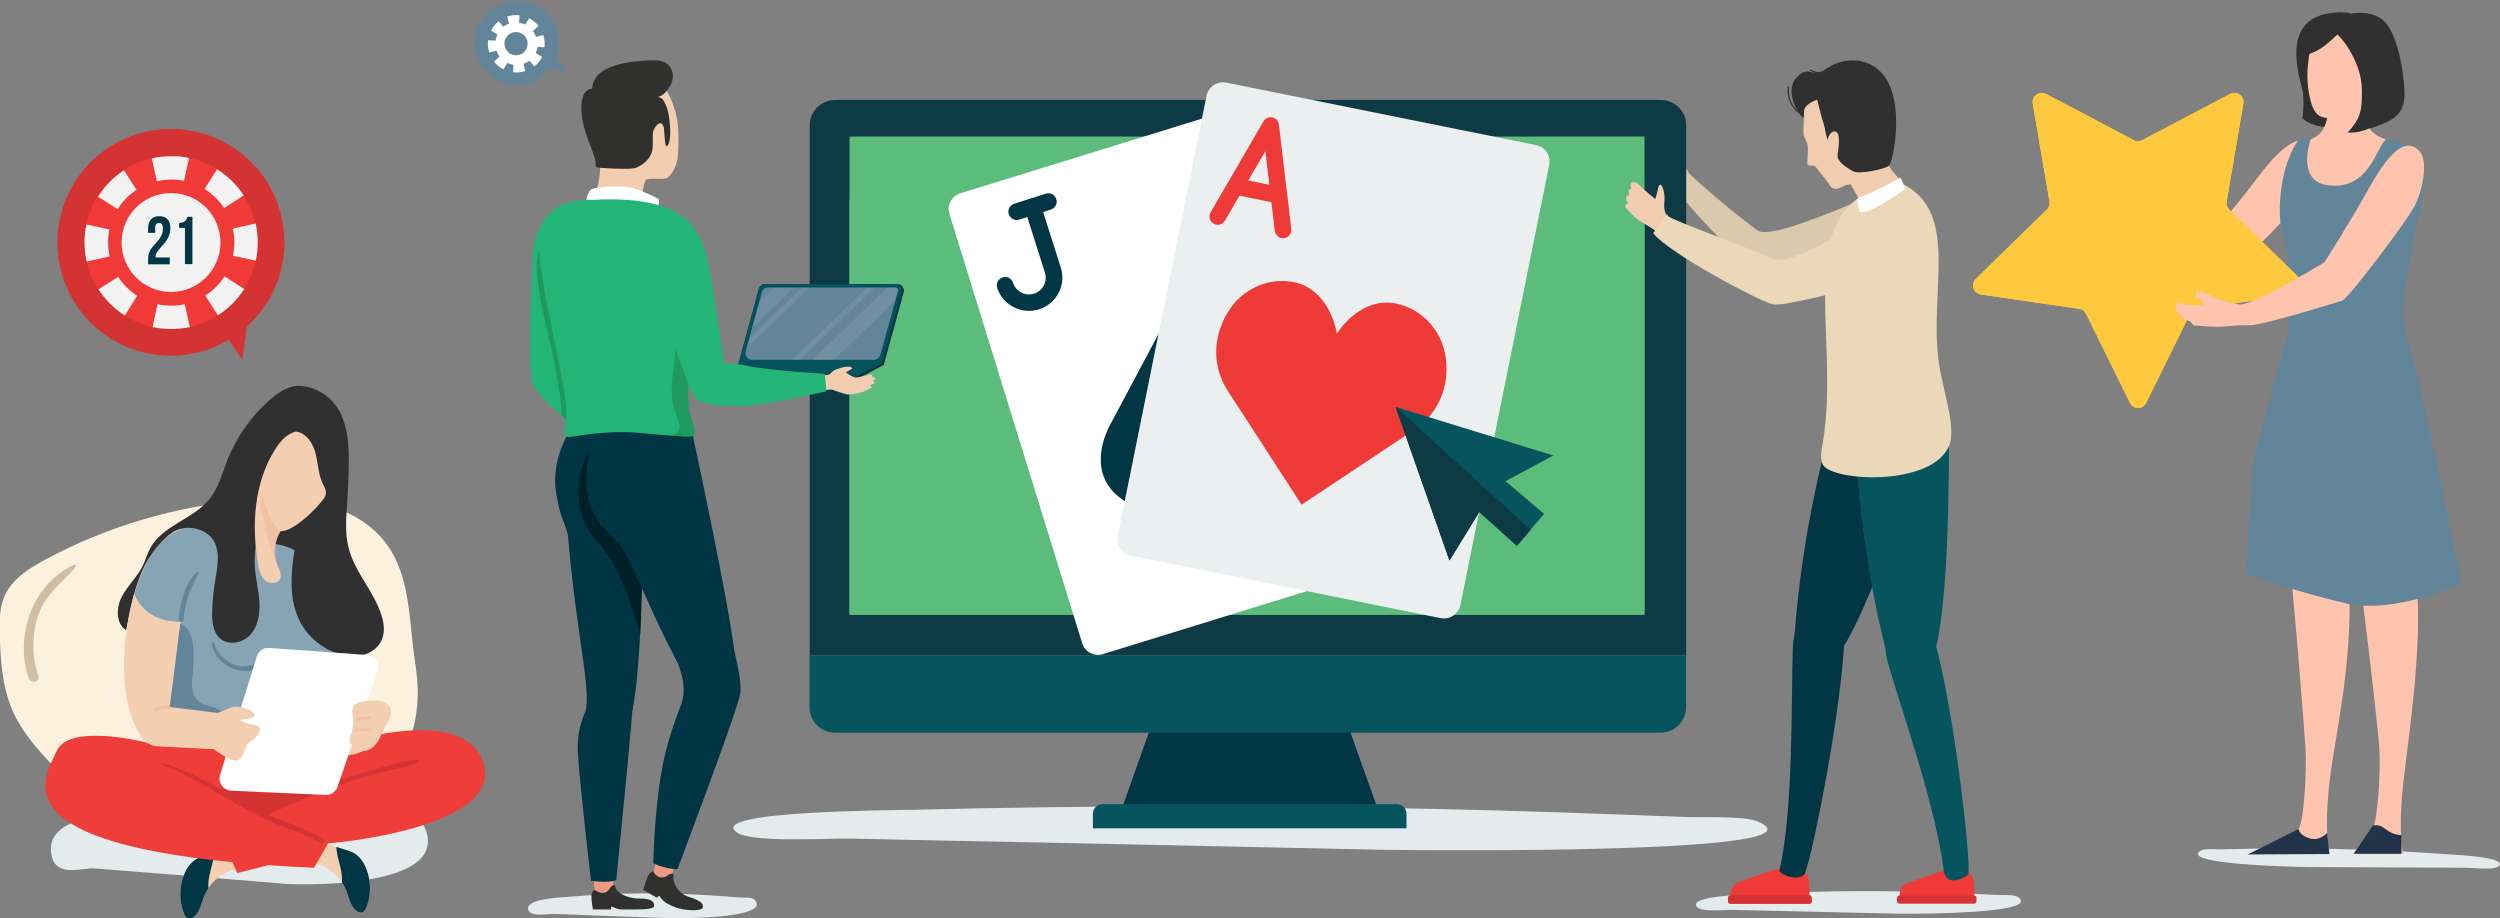 <?xml version="1.0" encoding="utf-8"?>
<!-- Generator: Adobe Illustrator 24.0.2, SVG Export Plug-In . SVG Version: 6.00 Build 0)  -->
<svg version="1.1" id="Layer_1" xmlns="http://www.w3.org/2000/svg" xmlns:xlink="http://www.w3.org/1999/xlink" x="0px" y="0px"
	 viewBox="0 0 1168 429" style="enable-background:new 0 0 1168 429;" xml:space="preserve">
<rect x="0" y="0" width="1168" height="429" fill="#808080" stroke="none"/>
<style type="text/css">
	.st0{fill:#E3EBEC;}
	.st1{fill:#013644;}
	.st2{fill:#06545D;}
	.st3{fill-rule:evenodd;clip-rule:evenodd;fill:#DAC9AA;}
	.st4{fill:#0E3A46;}
	.st5{fill:#5CBC7C;}
	.st6{fill:#FFFFFF;}
	.st7{fill:none;}
	.st8{fill:#EBEFF0;}
	.st9{fill:#EF3B38;}
	.st10{fill:#FBF1DD;}
	.st11{fill:#F4CEB1;}
	.st12{fill:#EF3D3A;}
	.st13{fill:#D33332;}
	.st14{fill:#86A4B4;}
	.st15{fill:#638599;}
	.st16{fill:#303030;}
	.st17{opacity:0.3;fill:#ED9D80;enable-background:new    ;}
	.st18{fill:#CFBEA3;}
	.st19{fill-rule:evenodd;clip-rule:evenodd;fill:#EF3A38;}
	.st20{fill-rule:evenodd;clip-rule:evenodd;fill:#D33332;}
	.st21{fill-rule:evenodd;clip-rule:evenodd;fill:#F2CCAE;}
	.st22{fill-rule:evenodd;clip-rule:evenodd;fill:#013644;}
	.st23{fill-rule:evenodd;clip-rule:evenodd;fill:#06545D;}
	.st24{fill-rule:evenodd;clip-rule:evenodd;fill:#EBD8B9;}
	.st25{fill-rule:evenodd;clip-rule:evenodd;fill:#FFFFFF;}
	.st26{fill-rule:evenodd;clip-rule:evenodd;fill:#303030;}
	.st27{fill:#EF3A38;}
	.st28{fill:#F2F2F2;}
	.st29{fill:#003644;}
	.st30{fill:#04535C;}
	.st31{fill:#EC9B80;}
	.st32{fill:#30302F;}
	.st33{fill:#23B477;}
	.st34{fill:#1F995E;}
	.st35{fill:#002028;}
	.st36{fill:#F3CDB0;}
	.st37{opacity:0.1;}
	.st38{fill:#EFEEF6;}
	.st39{fill:#FEC4AD;}
	.st40{fill:#6640D6;}
	.st41{fill:#23344A;}
	.st42{fill:#FFD71D;}
	.st43{fill:#FEC93F;}
</style>
<g>
	<path id="XMLID_16_" class="st0" d="M941.4,423.2c3-1,3.8-2.4,1.4-4.1c-2-1.4-7.9-0.8-10.5-1c-12.5-0.7-25-1.2-37.5-1.5
		c-25.2-0.6-50.5-0.2-75.6,1.2c-3.7,0.2-30.7,0.7-26.4,5.9c2.2,2.6,12.9,1.3,16.9,1.4c8.7,0.2,17.3,0.4,26,0.6
		c17.3,0.4,34.6,0.8,51.9,1.2C891.3,426.9,930.4,427.1,941.4,423.2z"/>
	<path id="XMLID_10_" class="st0" d="M196.7,401c3.4-3.7,4.4-8.5,1.6-14.7c-2.3-5-9.1-3.1-12.2-3.6c-14.5-2.5-29-4.8-43.5-6
		c-29.2-2.4-58.6-1.4-87.7,3.2c-4.3,0.7-35.6,1.9-30.6,20.6c2.5,9.5,15,4.8,19.6,5.2c10,0.8,20.1,1.6,30.1,2.4
		c20.1,1.6,40.2,3.2,60.2,4.9C138.7,413.3,184.1,414.6,196.7,401z"/>
	<g>
		<g>
			<path id="XMLID_157_" class="st0" d="M816.8,391.6c9.4-1.9,12.3-4.4,4.4-7.8c-6.3-2.7-24.9-1.8-33.4-2.1
				c-39.7-1.5-79.4-3-119.2-3.8c-80.1-1.7-160.5-1.6-240.4,0.4c-11.9,0.3-97.7,0.5-84.1,10.5c6.9,5.1,41.1,2.8,53.7,3
				c27.5,0.6,55,1.2,82.5,1.7c55,1.2,110,2.3,165.1,3.5C657.6,397.2,782.1,398.6,816.8,391.6z"/>
			<g>
				<g>
					<polygon class="st1" points="644.7,380.9 523,380.9 538.8,336.4 628.9,336.4 					"/>
					<path class="st2" d="M510.6,387h146.5v-6.8c0-2.5-2-4.5-4.5-4.5H515.1c-2.5,0-4.5,2-4.5,4.5L510.6,387L510.6,387z"/>
					<g>
						<path class="st3" d="M874.9,118.8c-19.1,2.9-52.4,6.9-56.5,5.4c-5.6-1.9-37.1-34.6-39.8-43.1c0,0-0.3-0.9,0.9-1.1
							c1.1-0.2,5,0.3,6.3-1.1c1.2-1.4,2.1-0.3,3,1.6c0.9,1.8,26,23.1,32.6,27.3c6.5,4.2,45.1-13.5,50.2-15.1
							C894.8,85.6,903.2,114.6,874.9,118.8z"/>
						<path class="st4" d="M787.8,58.6c0-6.6-5.3-11.9-11.9-11.9H390.2c-6.6,0-11.9,5.3-11.9,11.9v247.6h409.5L787.8,58.6
							L787.8,58.6z"/>
						<path class="st2" d="M378.2,306.2v24.2c0,6.6,5.3,11.9,11.9,11.9h385.7c6.6,0,11.9-5.3,11.9-11.9v-24.2H378.2z"/>
					</g>
					<rect x="396.9" y="63.8" class="st5" width="371.4" height="222.8"/>
				</g>
				<g>
					<g>
						<rect x="396.9" y="93" class="st5" width="371.4" height="194.3"/>
					</g>
				</g>
			</g>
			<g>
				<g>
					<g>
						<path class="st6" d="M589.8,46.7L448.7,90.3c-4.1,1.3-6.4,5.6-5.1,9.7l62,200.5c1.3,4.1,5.6,6.4,9.7,5.1L656.4,262
							c4.1-1.3,6.4-5.6,5.1-9.7l-62-200.5C598.3,47.7,593.9,45.4,589.8,46.7"/>
						<g>
							<g>
								<path class="st1" d="M580.1,218L580.1,218c0,0,24.8,12.8,32.5-14.5c4-14.2-4.9-23.9-15.7-29.2L550,150.6
									c-2.5-1.1-5.6-0.1-7.1,2.3l-24.8,46.6c-4.7,9.7-7,23.5,4.7,32.7c22.2,17.6,34.9-7.1,34.9-7.1c3.1,9.6,4.3,22.8,4.6,26.4
									c0,0.5,0.5,0.8,1,0.7l28-9c0.5-0.2,0.7-0.7,0.4-1.1C589.8,239,583.1,227.5,580.1,218"/>
							</g>
						</g>
						<g>
							<g>
								<path class="st1" d="M485.5,144.5c8.2-2.6,12.7-11.4,10.1-19.5l-9.4-29.6c-0.7-2-2.8-3.2-4.9-2.5c-2,0.7-3.2,2.8-2.5,4.9
									l9.4,29.6c1.3,4.1-1,8.5-5.1,9.8s-8.5-1-9.8-5.1c-0.7-2-2.8-3.2-4.9-2.5c-2,0.7-3.2,2.8-2.5,4.9
									C468.5,142.6,477.3,147.1,485.5,144.5z"/>
								<path class="st1" d="M491,97.9c2-0.7,3.2-2.8,2.5-4.9c-0.7-2-2.8-3.2-4.9-2.5l-14.8,4.7c-2,0.7-3.2,2.8-2.5,4.9
									c0.7,2,2.8,3.2,4.9,2.5L491,97.9z"/>
							</g>
						</g>
					</g>
				</g>
				<g>
					<path class="st7" d="M543,68.6l65.8,13.3l-9.3-30c-1.3-4.1-5.6-6.4-9.7-5.1L448.7,90.3c-4.1,1.3-6.4,5.6-5.1,9.7l51.5,166.7
						l38.7-192.1C534.7,70.5,538.8,67.7,543,68.6z"/>
					<path class="st7" d="M502.4,290.3l3.2,10.2c1.3,4.1,5.6,6.4,9.7,5.1l24.9-7.7L502.4,290.3z"/>
				</g>
				<g>
					<g>
						<path class="st8" d="M717.7,67.8L572.9,38.6c-4.2-0.8-8.3,1.9-9.2,6.1l-41.5,205.7c-0.8,4.2,1.9,8.3,6.1,9.2l144.8,29.2
							c4.2,0.8,8.3-1.9,9.2-6.1L723.8,77C724.6,72.7,721.9,68.6,717.7,67.8"/>
					</g>
				</g>
				<g>
					<g>
						<g>
							<path class="st9" d="M624.6,155.9c6.3-9.6,16.7-16.4,27.6-14.1c9.2,1.9,16.4,7.9,20.5,16.1c5.1,10.3,5.8,31.2-12.4,43.2
								c-9.2,6.1-52.2,34.7-52.2,34.7S580,192.5,574,183.2c-12-18.2-3-37.1,5.7-44.6c7-6,16-8.6,25.2-6.7
								C615.7,134.2,622.6,144.6,624.6,155.9"/>
						</g>
					</g>
					<path class="st9" d="M597.5,58.2c-0.4-3.7-5.3-4.7-7.2-1.5l-24.7,42.5c-1.1,1.9-0.4,4.2,1.4,5.3c1.9,1.1,4.2,0.4,5.3-1.4
						L597,60.6l-7.2-1.5l5.8,48.8c0.3,2.1,2.2,3.7,4.3,3.4c2.1-0.3,3.7-2.2,3.4-4.3L597.5,58.2z"/>
					<path class="st9" d="M594.2,94.5c2.1,0.4,4.2-0.9,4.6-3c0.4-2.1-0.9-4.2-3-4.6l-15.2-3.1c-2.1-0.4-4.2,0.9-4.6,3
						c-0.4,2.1,0.9,4.2,3,4.6L594.2,94.5z"/>
				</g>
			</g>
		</g>
		<g>
			<g>
				<path class="st10" d="M64.2,378c-6.6-1.7-13.7-1.6-20.1-4.2c-6.2-2.6-11.1-7.5-15.8-12.4c-8.8-9.1-17.8-18.4-22.7-30
					c-4.6-10.9-5.4-23.1-5.7-35c-0.2-6.1-0.2-12.5,2.3-18.1c3.5-7.7,11.1-12.6,18.5-16.6c29.2-15.8,61.8-25.4,94.9-28.1
					c12-1,24.3-1,35.9,2.1c11.7,3,22.8,9.4,29.7,19.3c9.6,13.7,9.9,31.5,11.9,48.1c0.7,5.7,1.7,11.4,2,17.2
					c1.1,21.5-8.5,44.5-27.3,54.9c-5.8,3.2-12.2,5.1-18.7,6.5c-17.4,3.7-35.3,3.4-53,3c-5.7-0.1-11.6-0.2-17.1-1.7
					C74,381.7,69.2,379.3,64.2,378z"/>
				<g>
					<g>
						<path class="st11" d="M171.3,423.7c-0.4,1.1-1.1,2.3-2.2,2.6c-1.1,0.3-2.2-0.3-3-1.1c-2.5-2.3-3.1-5.9-4.3-9.1
							c-0.6-1.4-1.3-2.7-2.1-4c-3.3-4.9-8.6-8.3-14.4-9.3c-0.1-2.9,0-6.2,2.3-7.8c2.1-1.5,5-0.8,7.4,0c0.7,0.2,1.4,0.4,2.1,0.7
							c1.3,0.4,2.6,0.8,3.8,1.2c1.5,0.5,3,0.9,4.4,1.7c2.8,1.6,4.7,4.5,5.8,7.5C173.4,411.8,173.4,418.2,171.3,423.7z"/>
						<path class="st1" d="M171.3,423.7c-0.4,1.1-1.1,2.3-2.2,2.6c-1.1,0.3-2.2-0.3-3-1.1c-2.5-2.3-3.1-5.9-4.3-9.1
							c-0.6-1.4-1.3-2.7-2.1-4c0.6-5.1-2.1-10.3-2.5-15.6c0-0.3,0-0.6,0-0.8c1.3,0.4,2.6,0.8,3.8,1.2c1.5,0.5,3,0.9,4.4,1.7
							c2.8,1.6,4.7,4.5,5.8,7.5C173.4,411.8,173.4,418.2,171.3,423.7z"/>
					</g>
					<g>
						<path class="st11" d="M85.8,426.5c0.4,1.1,1.1,2.3,2.2,2.6c1.1,0.3,2.2-0.3,3-1.1c2.5-2.3,3.1-5.9,4.3-9.1
							c0.6-1.4,1.3-2.7,2.1-4c3.3-4.9,8.6-8.3,14.4-9.3c0.1-2.9,0-6.2-2.3-7.8c-2.1-1.5-5-0.8-7.4,0c-0.7,0.2-1.4,0.4-2.1,0.7
							c-1.3,0.4-2.6,0.8-3.8,1.2c-1.5,0.5-3,0.9-4.4,1.7c-2.8,1.6-4.7,4.5-5.8,7.5C83.7,414.6,83.7,420.9,85.8,426.5z"/>
						<path class="st1" d="M85.8,426.5c0.4,1.1,1.1,2.3,2.2,2.6c1.1,0.3,2.2-0.3,3-1.1c2.5-2.3,3.1-5.9,4.3-9.1
							c0.6-1.4,1.3-2.7,2.1-4c-0.6-5.1,2.1-10.3,2.5-15.6c0-0.3,0-0.6,0-0.8c-1.3,0.4-2.6,0.8-3.8,1.2c-1.5,0.5-3,0.9-4.4,1.7
							c-2.8,1.6-4.7,4.5-5.8,7.5C83.7,414.6,83.7,420.9,85.8,426.5z"/>
					</g>
					<path class="st12" d="M225.5,355.3c-11.7-28.9-75.9-4.6-75.9-4.6l-24.3-6.2L68.8,347c0,0-36.2-9.4-42.2,3.7
						c-5.5,11.9-27,41.6,82,52.1l2.2,5.1l14.6-3.7c6.7,0.5,13.7,0.9,21.3,1.2l6.6-11.4C153.1,394.2,237.9,387.1,225.5,355.3z"/>
					<path class="st13" d="M195.2,355c-6,0.2-12.3,2.4-18.1,3.9c-6.3,1.7-12.6,3.6-18.8,5.7c-3.4,1.1-6.8,2.3-10.1,3.5
						c-0.1,0-0.3-0.1-0.5-0.1c-7.4,0.3-14.8,0.5-22.2,0.6c-7.4,0.1-14.9-0.5-22.2,0.2c-0.1,0-0.2,0-0.2,0.1
						c-8.9-5.1-18-10-27.9-12.6c-0.3-0.1-0.5,0.4-0.2,0.5c12.7,5.4,24.4,12.4,36.4,19.3c5.7,3.3,11.6,6.3,17.6,8.8
						c7,2.9,14.2,5,20.8,8.9c1.3,0.8,2.5-1.2,1.2-2c-5.9-3.6-12.5-5.8-18.9-8.3c-2.4-0.9-4.7-1.9-6.9-3c11.2-4.9,22.3-9.8,34-13.9
						c5.8-2,11.6-3.8,17.5-5.4c6.2-1.8,13-2.6,19-5.1C196,356.1,196,355,195.2,355z"/>
					<g>
						<path class="st11" d="M169.5,351c-2,0.8-4,1.6-6.1,1.7c-1.3,0.1-2.8-0.2-3.6-1.2c-1.1-1.3-0.7-3.3-0.2-4.9
							c0.9-3.4,1.8-6.7,2.8-10.1c3.3,0.2,6.1,2.6,8.5,4.9c0.5,0.4,1,0.9,1.3,1.5c0.5,0.9,0.5,1.9,0.5,2.9c0,1.4-0.2,3-1.2,4.1
							C170.9,350.4,170.2,350.7,169.5,351z"/>
						<path class="st14" d="M167.6,294l-10.4,57c-10.4,2.1-76.1-2.1-76.1-2.1l-6.6-11.4l0.6-2.6l9.2-43.6l0.2-0.8
							c-17.3,0.9-21.8-12.8-21.8-12.8c9-30.5,22.9-31.7,34.3-33.3c11.4-1.7,48.2,11.1,48.2,11.1L167.6,294z"/>
						<path class="st15" d="M104.1,339.7c-0.8,1.1-2,1.9-3.2,2.5c-5.6,2.9-12.5,3.4-18.5,1.3c-2.1-0.8-4.3-1.9-5.6-3.7
							c-1-1.4-1.5-3.2-1.8-4.9l9.2-43.6c0.8,0.2,1.5,0.7,2.1,1.2c3.2,2.9,4,7.6,4.1,11.9c0.1,3.2,0,6.5-0.3,9.7
							c-0.2,2.5-0.6,5.1-0.3,7.6s1.4,5.1,3.5,6.5c2.5,1.7,5.9,1.5,8.5,3.1C104.6,332.9,105.9,337,104.1,339.7z"/>
						<path class="st15" d="M153.1,311.1c-4.2,0.2-7.6,1.3-11.8,0.1c-3.6-1.1-6.2-3.7-8.6-6.5l0,0c1.1-0.9-0.5-2.5-1.6-1.6
							c-5.2,4.1-10.7,8.2-17.6,8.2c-6.2-0.1-11.7-5.3-13.6-10.9c-0.2-0.6-1.1-0.4-1,0.3c1.3,6.7,6.7,11.5,13.4,12.6
							c7.3,1.2,13.8-3.5,19.3-7.7c3.7,7.1,15.2,12.1,21.9,6.6C154,311.9,153.6,311.1,153.1,311.1z"/>
						<g>
							<path class="st16" d="M145.7,241.8c-0.3-1.4-0.6-2.9-1.5-4c-1.7-2.1-4.8-2.3-7.4-1.6c-1.6,0.4-3.1,1.1-4.4,2.1
								c-4.8,3.5-6.9,9.8-7.1,15.8c6.1-0.2,12.2,2,16.7,6.1c0.5,0.5,1.3,1.1,1.9,0.7c0.3-0.2,0.5-0.5,0.6-0.8
								C147.1,254.4,146.9,247.8,145.7,241.8z"/>
							<path class="st16" d="M140.4,180.3c-5.2-0.4-10,2.8-14,6.2c-8.9,7.7-15.9,17.6-20.2,28.5c-2.4,6.2-4.1,12.8-8.2,18
								c-7.5,9.5-21.8,12.3-27.7,22.9c-1.5,2.7-2.3,5.8-3.7,8.6c-2.6,5.2-7.1,9.2-9.7,14.3c-2.7,5.1-2.8,12.5,2,15.7
								c2.2-10.9,3.9-20.2,8.3-29.4c2.8-5.8,8.1-12.9,13.5-16.4s13.6-2.5,17.9,2.3c4.7,5.3,3.1,13.4,1.9,20.4
								c-0.8,4.9-1.3,9.8-1.4,14.7c-0.1,4.4,0.4,9.3,3.7,12.2c4,3.5,10.8,2.1,14.3-1.9s4.4-9.7,4.1-15.1c-0.3-5.3-1.7-10.6-2.1-15.9
								c-0.5-7.2,0.9-14.4,2.3-21.4c1.1-5.3,2.1-10.6,3.2-15.9c0.5-2.7,1.1-5.4,2.5-7.7c1.4-2.3,4-4.1,6.7-3.9
								c2.4,0.2,4.5,2,5.7,4.2c1.1,2.2,1.4,4.7,1.6,7.1c0.5,10.5-2.2,20.8-3.8,31.2c-1.6,10.4-2,21.5,2.6,30.9
								c3.6,7.2,10.1,12.8,17.6,15.4c3.8,1.3,8,1.8,11.9,0.8s7.5-3.6,9-7.3c1.5-3.5,1-7.5-0.1-11.1c-3.5-11.4-12.7-20.4-15.5-32
								c-1.7-6.7-1.1-13.8-0.6-20.7c0.3-4.9,0.5-9.7,0.7-14.6c0.2-8.6,0.2-17.5-3-25.5C156.8,186.7,149,180.9,140.4,180.3z"/>
							<path class="st11" d="M152.2,231c-0.2,1-0.9,1.9-1.5,2.7c-3.3,4.2-7.2,7.9-11.6,11.1c-2.4,1.7-5.1,3.3-8,3.4
								c0,0,0,0.1-0.1,0.1c-2.5,4-3.2,9.2-2,13.8c0.2,0.8,0.5,1.6,0.8,2.4c0.8,1.8,1.8,3.8,1.2,5.6c-0.9,2.7-5,2.9-7.1,1.1
								s-2.9-4.8-3.3-7.6c-3.2-18.2-1.9-38,7.9-53.6c2.5-3.9,5.3-7.2,9.7-8.4c4.8,0.6,8,5.4,9.2,10.1c1.2,4.7,1.3,9.7,3.3,14.1
								C151.5,227.4,152.6,229.2,152.2,231z"/>
						</g>
						<path class="st6" d="M102.8,362.1l17.2-55.5c0.8-2.5,3.2-4.1,5.8-3.9l45.6,3.3c3.7,0.3,6.1,3.9,4.9,7.4l-18.6,54.2
							c-0.8,2.3-3.1,3.9-5.5,3.8l-44.2-2C104.3,369.2,101.7,365.6,102.8,362.1z"/>
						<path class="st11" d="M62.6,277.7c0,0-12.5,41.7,3.4,66.6c1.6,2.6,4.5,4.2,7.5,4.4l26.4,1.3c0,0,7.6,6,10.9,5.3s3.4-7.6,6.4-9
							s6.6-6.9,1.8-7.6c-4.7-0.7-6.8-2.4-6.8-2.4s8-0.5,6.8-2.6s-6.7-4.1-10.3-3.4l-6.9,2.8l-22.5-2.8l5-39.8
							C84.3,290.5,69.2,292,62.6,277.7z"/>
						<path class="st11" d="M174.7,327.3c-2,0-4,0.2-6,0.6c-1.2,0.3-2.5,0.7-3.3,1.6c-1.3,1.6-0.7,4-0.5,6c0.3,2.4,0,4.8-0.7,7.1
							c-0.5,1.4-1.2,2.9-0.6,4.3c0.3,0.8,1,1.4,1.6,1.9c1.2,1,2.6,1.8,4.1,2c2.8,0.3,5.3-1.6,6.9-3.9s2.4-5,3.7-7.4
							c1.5-2.6,3.6-5.5,2.6-8.3c-0.5-1.5-1.8-2.6-3.2-3.2C177.8,327.4,176.2,327.3,174.7,327.3z"/>
					</g>
					<path class="st17" d="M131.1,248.2c-1.1-1-2.2-2.1-3.1-3.5c-2.6-3.7-4-8.4-5.2-12.8c-0.1-0.4-0.7-0.4-0.7,0
						c-0.1,0.4-0.1,0.8-0.2,1.3c-0.1,0-0.3,0.1-0.3,0.3c-0.2,3.5,1,7.2,1.7,10.7c0.9,3.8,1.9,7.7,2.9,11.5c0.6,2.3,1.5,4.6,2.9,6.4
						C127.9,257.4,128.6,252.2,131.1,248.2z"/>
					<path class="st17" d="M79.8,330c-0.9-1.2-3.2-0.4-4.5-0.1c-1,0.2-3.1,0.4-2.9,1.8c0,0.3,0.2,0.5,0.5,0.5H73
						c0.3,0,0.4-0.2,0.5-0.4c0.5-0.1,3.2-0.4,3.5-0.4c1-0.1,2.3,0.2,2.9-0.9C79.9,330.3,79.9,330.1,79.8,330z"/>
					<path class="st15" d="M92.2,267.1c-5.9,5-8.1,15.1-8.7,22.4c-0.1,1.4,2.1,1.4,2.2,0c0.3-3.9,1.1-7.6,2.3-11.3
						c1.2-3.7,3.5-7,4.8-10.7C93,267.1,92.5,266.9,92.2,267.1z"/>
				</g>
				<path class="st18" d="M34.6,263.9c-19.5,8.8-27.9,33.4-21.2,53c1,2.8,5.5,1.6,4.5-1.2c-3.4-9.7-3.1-22.3,1.3-31.6
					c3.7-7.8,10.9-12.7,16.2-19.3C35.7,264.3,35.2,263.6,34.6,263.9z"/>
			</g>
			<path class="st17" d="M173.5,334.9c-1-0.5-2.2-0.1-3.3,0c-1.2,0.2-2.5,0.3-3.7,0.8c-0.5,0.2-0.4,0.9,0.1,0.9
				c1.4,0.2,2.7-0.1,4.1-0.2c1-0.1,2.1-0.1,2.9-0.8C173.8,335.4,173.7,335,173.5,334.9z"/>
			<path class="st17" d="M173.5,340.5c-1-0.6-2.2-0.5-3.3-0.5c-1.3,0.1-2.7,0.1-3.8,0.8c-0.3,0.2-0.3,0.7,0.1,0.8
				c1.1,0.2,2.1,0,3.2,0c1.2,0,2.6,0.2,3.7-0.2C173.7,341.2,173.9,340.7,173.5,340.5z"/>
		</g>
		<g>
			<path class="st19" d="M921.2,409.2c0,0-1.6-2.8-3.9-1.5c-2.3,1.2-2.7,1.1-4.9-0.4s-6.8,0.2-6.8,0.2s-13.3,4.6-15,5.3
				c-1.7,0.7-3.1,2.1-3.1,6.1l1.9,2h31.4c0,0,1.6-1.4,1.6-2.6C922.5,417.2,922.5,410.9,921.2,409.2z"/>
			<path class="st20" d="M887.4,418.4h34.9c0.6,0,1.1,0.5,1.1,1.1v1.6c0,0.6-0.5,1.1-1.1,1.1h-34.9c-0.6,0-1.1-0.5-1.1-1.1v-1.6
				C886.3,418.9,886.8,418.4,887.4,418.4z"/>
			<path class="st19" d="M844.1,408.5c0,0-1.7-2.9-4.1-1.6c-2.5,1.3-2.9,1.2-5.2-0.4c-2.3-1.5-7.1,0.2-7.1,0.2s-14,4.8-15.8,5.6
				c-1.8,0.8-3.3,2.2-3.3,6.5l2,2.1h33.1c0,0,1.7-1.5,1.7-2.7C845.4,416.9,845.4,410.3,844.1,408.5z"/>
			<path class="st20" d="M808.5,418.2h36.8c0.6,0,1.2,0.5,1.2,1.2v1.7c0,0.6-0.5,1.2-1.2,1.2h-36.8c-0.6,0-1.2-0.5-1.2-1.2v-1.7
				C807.4,418.8,807.9,418.2,808.5,418.2z"/>
			<path class="st21" d="M779.9,102.4c-2-2.2-2.4-4.6-2.4-6.2s0.6-4.2-0.4-7.7s-2.2-2.3-2.5-0.3c-0.3,2.1-1.3,4.8-1.3,4.8
				s-5.3-4.4-7.4-6.5c-2-2-4.2-1.8-4.1-0.2c0.1,1.6,0.8,1.6,0.1,1.9c-0.6,0.3-1.2,0.6-1,1.8c0.3,1.1,0.3,1.1,0.3,1.1
				s-1.4,0.2-1.5,1.3c-0.1,1.1,0.9,2.5,0.9,2.5s-1.6,0.8-1.3,1.6c0.3,0.8,4,4.9,6.6,6.6s6.8,3.8,8.1,5.4
				C775.5,110.2,779.9,102.4,779.9,102.4z"/>
			<path class="st22" d="M861.1,196.7c-2.5-0.6-4.8-1.3-5.7,1.9c-8.8,33.4-14.2,63.2-16.9,96.9c-0.9,14,11.1,17.4,15.7,14.9
				c14-7.5,42.2-96.1,42.3-96.6C898.6,199.6,861.1,196.7,861.1,196.7z"/>
			<path class="st23" d="M871.4,202c-2.6,0.2-5,0.3-4.8,3.5c2.1,34.5,6.2,64.5,14.2,97.4c3.5,13.6,15.9,13,19.6,9.2
				c11-11.5,10.1-104.5,10.1-105C908,193.1,871.4,202,871.4,202z"/>
			<path class="st22" d="M837.6,302.9c-0.8,23.9,0.4,75.4-6.3,104.1c2.1,2.5,8.6,4.3,11.5,1.7c2.6-2.3,16-68.2,18.6-104.8
				c0,0,0.9-13.1-3.9-17.6C852.8,281.9,838.6,282.2,837.6,302.9z"/>
			<path class="st23" d="M882.2,310.3c6.3,21.8,22.2,66.6,25.9,96.3c1.1,8.8,11.1,2.7,11.4,2.1c1.7-3-5.5-69.2-14.4-104.8
				c0,0-3.2-12.7-9.2-15.5C890.1,285.5,876.7,290.3,882.2,310.3z"/>
			<path class="st24" d="M910.6,208.3c-8.1,19.2-54.9,16.7-59,8.7l0,0l0,0c-1.4-2.7-0.6-6.6,0-10.2c7.9-45.4-11.7-100.5,20.1-116.2
				l4.4-2.1c0.3-1.7,0-3.6-0.7-5.4c3.6-0.6,6.7,4.5,10.5,4.6l3.7-1.4c25.6,13.5,12,49,16,81.4C907.3,181.8,914.3,199.5,910.6,208.3z
				"/>
			<path class="st24" d="M879.1,131.6c-21.2,5-46,11.6-50.8,10.6c-6.1-1.3-48.3-23.7-55.9-33.2c-0.1-0.2,4.8-6.4,5.5-7.2
				c1.2-1.6,0.3-2.7,1.4-0.9c1.1,1.8,41.5,16.3,49.1,20c7.7,3.7,36.2-14.6,41.8-16.8C896,94.3,910.5,124.3,879.1,131.6z"/>
			<path class="st21" d="M844.3,46l-1.5,9.2c0,0,7.5,23.1,11.4,27c3.8,3.9,7,5.3,12.4,3.2c5.4-2.1,3.7-10.9,3.7-13.5
				C870.2,69.2,862.4,46,844.3,46z"/>
			<path class="st21" d="M865.1,74l-5.3,3.3c0,0,9.1,17.1,10.2,17.6c1.1,0.5,19.7-8.1,18-10.4c-1.8-2.4-4-4.3-5.4-7
				c-1.3-2.7-2.6-6.5-2.6-6.5L865.1,74z"/>
			<path class="st25" d="M868.2,92.3c0,0-0.8,1-0.5,1.9c0.2,0.7,0.5,2.5,0.8,3.6c0.1,0.6,0.2,1,0.2,1s1.5,1.2,6.5-1.3
				s14.1-8.3,14.6-9.3s-2-5.2-2-5.2S875.2,90.3,868.2,92.3z"/>
			<path class="st26" d="M842.8,55.2c0,0,2.4-5.5,6.7-1.6c4.2,3.9,3.1,11.9,3.6,12.8s1-5.2,4.1-5s1.7,8.1,1.3,11s4.1,5.9,7.2,7.6
				s15.5-1.2,16.9-2.6s6.3-22.3,0.6-36.6c-5.6-14.3-20.5-15.1-29.4-9c-7.9,5.4-8.1-1.9-14.3,4.2C834.2,41.3,838.4,52,842.8,55.2z"/>
			<path class="st26" d="M842.9,53.6c0.2,0.1,0.2,0.2,0.2,0.4c-0.1,0.2-0.2,0.2-0.4,0.2c0,0-8.2-2.9-7.5-13.6c0-0.2,0.2-0.3,0.3-0.3
				c0.2,0,0.3,0.2,0.3,0.3C835.1,50.9,842.8,53.6,842.9,53.6z"/>
			<path class="st26" d="M860.8,31.3c0.1-0.1,0.3-0.1,0.4,0c0.1,0.1,0.1,0.3,0,0.4c0,0-6,6.3-15.5,1.3c-0.1-0.1-0.2-0.3-0.1-0.4
				c0.1-0.1,0.3-0.2,0.4-0.1C855.1,37.3,860.8,31.3,860.8,31.3z"/>
			<path class="st21" d="M842.9,51.3c0,0-0.4,9.4-0.3,11.2c0.1,1.7,1.5,2.9,1.9,5.3s-0.2,7.4-0.1,8.7c0.1,1.3,2.9,0.6,3.7,1.2
				c0.1,0.1,6.1,7.8,6.2,7.9c2.2,5.3,7.4,1.1,10.3-0.5l-8.3-9.9L849,46.6C846,47.6,843.6,49.2,842.9,51.3z"/>
		</g>
	</g>
	<g>
		<polygon class="st2" points="652,190.1 677.2,261.9 691.1,239.2 708.7,255 721.4,240.1 703.4,224.8 725.7,212.8 		"/>
		<polygon class="st4" points="652,190.1 677.2,261.9 691.1,239.2 708.7,255 715.1,247.5 652.1,190.1 		"/>
	</g>
	<g>
		<path class="st13" d="M115.4,152.6c5.2-4.8,9.6-10.6,12.7-17.4c12.1-26.7,0.4-58.1-26.3-70.2s-58.1-0.4-70.2,26.3
			s-0.4,58.1,26.3,70.2c16.4,7.4,34.6,5.8,49-2.7l6.3,9.3L115.4,152.6z"/>
	</g>
	<g>
		<path class="st27" d="M120.4,113.3c0,2.9-0.3,5.8-0.9,8.5c-1,4.8-2.9,9.2-5.4,13.2c-3.2,5-7.4,9.2-12.3,12.3
			c-4,2.5-8.4,4.4-13.1,5.5c-2.8,0.6-5.7,0.9-8.7,0.9s-5.9-0.3-8.7-0.9c-4.7-1-9.1-2.9-13.1-5.4c-4.9-3.1-9.1-7.3-12.3-12.2
			c-2.5-3.9-4.4-8.3-5.5-13c-0.6-2.9-1-5.8-1-8.9c0-2.9,0.3-5.7,0.9-8.4c1-4.7,2.8-9.1,5.3-13.1c3.1-4.9,7.2-9.2,12.1-12.3
			c3.9-2.6,8.3-4.5,13-5.6c2.9-0.7,6-1,9.1-1c2.8,0,5.6,0.3,8.3,0.8c4.7,1,9.2,2.8,13.2,5.3c5,3.1,9.2,7.3,12.4,12.2
			c2.6,3.9,4.5,8.4,5.6,13.1C120.1,107.3,120.4,110.3,120.4,113.3z"/>
		<ellipse class="st28" cx="79.9" cy="113.3" rx="23.1" ry="23.1"/>
		<g>
			<path class="st1" d="M74.3,104.2c-1.1,0-1.8,0.6-1.8,2.2v2.4h-3.3v-2.2c0-3.5,1.8-5.6,5.2-5.6c3.4,0,5.2,2,5.2,5.6
				c0,7-6.9,9.5-6.9,13.2c0,0.2,0,0.3,0,0.5h6.6v3.2H69.2v-2.7c0-6.5,6.9-7.6,6.9-14C76.1,104.7,75.4,104.2,74.3,104.2z"/>
			<path class="st1" d="M83.8,104.1c2.7,0,3.3-1.3,3.8-2.8h2.3v22.1h-3.5v-16.9h-2.7v-2.4H83.8z"/>
		</g>
		<path class="st28" d="M88.3,73.8L86,84.5c-1.9-0.4-3.9-0.6-6-0.6c-2.3,0-4.5,0.3-6.7,0.8L70.9,74c2.9-0.7,6-1,9.1-1
			C82.8,72.9,85.6,73.2,88.3,73.8z"/>
		<path class="st28" d="M88.7,152.8c-2.8,0.6-5.7,0.9-8.7,0.9s-5.9-0.3-8.7-0.9l2.3-10.7c2,0.5,4.2,0.7,6.4,0.7
			c2.2,0,4.3-0.2,6.3-0.7L88.7,152.8z"/>
		<path class="st28" d="M120.4,113.3c0,2.9-0.3,5.8-0.9,8.5l-10.7-2.3c0.4-2,0.7-4.1,0.7-6.2c0-2.2-0.3-4.4-0.7-6.5l10.7-2.4
			C120.1,107.3,120.4,110.3,120.4,113.3z"/>
		<path class="st28" d="M51.2,119.8l-10.7,2.4c-0.6-2.9-1-5.8-1-8.9c0-2.9,0.3-5.7,0.9-8.4l10.7,2.3c-0.4,2-0.6,4-0.6,6.1
			C50.5,115.6,50.8,117.7,51.2,119.8z"/>
		<path class="st28" d="M63.8,88.7c-3.5,2.3-6.6,5.4-8.8,9l-9.2-5.8c3.1-4.9,7.2-9.2,12.1-12.3L63.8,88.7z"/>
		<path class="st28" d="M114.1,135c-3.2,5-7.4,9.2-12.3,12.3l-5.9-9.2c3.6-2.3,6.7-5.4,9-9L114.1,135z"/>
		<path class="st28" d="M113.9,91.3l-9.2,5.9c-2.3-3.6-5.5-6.6-9.1-8.9l5.8-9.2C106.4,82.2,110.7,86.4,113.9,91.3z"/>
		<path class="st28" d="M64.1,138.2l-5.8,9.2c-4.9-3.1-9.1-7.3-12.3-12.2l9.2-5.9C57.5,132.9,60.5,135.9,64.1,138.2z"/>
	</g>
	<g>
		<g>
			<path class="st29" d="M419.3,132.7h-61.8c-1.4,0-2.6,0.9-3,2.3l-9.7,35.5l-18.8,9.9h68.1l18.8-9.9l9.3-33.9
				C422.7,134.6,421.3,132.7,419.3,132.7z"/>
			<path class="st30" d="M412,169.7h-66.8l9.5-34.8c0.4-1.3,1.5-2.2,2.9-2.2h60.6c2,0,3.4,1.9,2.9,3.8L412,169.7z"/>
			<path class="st15" d="M419.5,136.1l-1.2,4.3v0l-7,25.4c-0.4,1.4-1.6,2.3-3,2.3h-56.9c-2.1,0-3.6-2-3-4l0.4-1.4l1.3-4.7l1.3-4.9
				l3.3-12l1.2-4.5c0.4-1.4,1.6-2.3,3-2.3h59.2c0.4,0,0.8,0.2,1.1,0.5C419.6,135.2,419.7,135.7,419.5,136.1z"/>
			<polygon class="st30" points="393.6,179.4 326.8,179.4 345.2,169.7 412,169.7 			"/>
			<path id="XMLID_1_" class="st0" d="M351.6,424.9c2.1-1.1,2.7-2.6,1-4.5c-1.4-1.5-5.6-0.9-7.4-1.1c-8.8-0.8-17.6-1.3-26.4-1.6
				c-17.7-0.7-35.5-0.2-53.2,1.3c-2.6,0.2-21.6,0.8-18.6,6.5c1.5,2.9,9.1,1.4,11.9,1.5c6.1,0.2,12.2,0.4,18.3,0.7
				c12.2,0.4,24.3,0.9,36.5,1.3C316.4,429,343.9,429.2,351.6,424.9z"/>
			<g>
				<path class="st31" d="M286.8,404.4c0,0-0.2,8.8-0.4,11.1c-0.2,2.2-7.3,2.4-8.2,1.2c-0.8-1.2-1.2-11.5-1.2-11.5"/>
				<path class="st32" d="M276.3,418.7c0,2.3,0.7,6.2,0.7,6.2h8.3l0.4-1.4c0,0,2.7,1.4,4.8,1.4h7c5.1,0,8-0.6,8.1-1.5
					c0.5-3.8-5.6-3.6-7.1-3.6c-4.6,0-9.5-2.1-10.6-4.4c-0.8-1.7-0.4-2.1-1.4-1.8c0,0-0.8,0.2-1.4,1.2c-0.9,1.6-2.5,2.7-4.3,2.3
					c-1-0.2-2-0.6-2.8-1.3C277.9,415.7,276.3,416.3,276.3,418.7z"/>
			</g>
			<g>
				<path class="st31" d="M315.8,402c0,0-1.5,6-2.5,8.1c-1,2-7.7-0.5-8-1.9c-0.3-1.4,3.1-11.1,3.1-11.1"/>
				<path class="st32" d="M302.7,409.3c-0.9,2.2-2.2,6.4-2.2,6.4l6.3,3.7l1.2-0.9c0,0,1.4,2.2,3.3,3.4c1.4,0.9,4.6,2.2,6.2,2.6
					c5.7,1.3,10.1,0.7,10.6-0.1c1.9-3.3-5.7-5.1-7.2-5.7c-4.2-1.7-6.2-5.8-6.3-8.3c-0.1-1.8,0.4-2.1-0.6-2.2c0,0-0.9-0.1-1.8,0.6
					c-1.4,1.2-3.3,1.5-4.9,0.6c-0.9-0.5-1.7-1.3-2.1-2.3C305.3,407.2,303.6,407.2,302.7,409.3z"/>
			</g>
			<path class="st33" d="M271.7,201.5c-3-2.2-6.2-4.7-9.3-7.2c-7-5.9-13.3-12.3-14-16.9c-1.7-10.4-0.4-41.4,0.5-56
				c0-0.9,0.1-1.7,0.1-2.5c0.8-13.8,8.3-19.9,12-22.2c1.9,18,6.2,58.5,6.5,60.6C267.9,160,271.7,201.5,271.7,201.5z"/>
			<path class="st34" d="M271.7,201.5c-3-2.2-6.2-4.7-9.3-7.2c-0.3-11.4-3.7-27.4-8.4-47.3c-5.7-25.2-2.1-29.8-2.1-29.8l11.4,1.7
				c1.9,17.8,4,37,4.2,38.4C267.9,160,271.7,201.5,271.7,201.5z"/>
			<path class="st29" d="M299.1,296.1c-0.7,12.8-1.7,25.9-3.5,35.1c-1.5,7.8-26,9.2-22.8,3.2c4.5-8.7-3.4-36-7.3-82.6
				c-0.6-7-3.7-7.9-5.8-22.4c-2.1-14.5,5.9-27.1,5.9-27.1l34-3.2l0.4,42.3l0.1,14.3C300.1,255.7,300.1,275.4,299.1,296.1z"/>
			<path class="st29" d="M275.7,328.9c0,0-6.6,8.1-5.7,23.1c0.9,14.9,6.1,59.5,6.1,59.5s7.8,1.2,11.8-0.3c0,0,8.4-82.6,8.4-92
				C296.4,309.8,275.7,328.9,275.7,328.9z"/>
			<path class="st35" d="M299.1,296.1c-2.1-6.9-6.4-20-9.9-27.5c-4.9-10.4-9.6-14.9-9.6-14.9c-17.2-18.1-5.4-41.5-5.4-41.5
				s14,11.6,15,12.8c0.9,1.1,6.5,11,10.7,16.4l0.1,14.3C300.1,255.7,300.1,275.4,299.1,296.1z"/>
			<path class="st29" d="M339.4,290.5c0,0,7.7,25.3,6.5,33.3c-1.2,7.9-29.4,82.3-29.4,82.3s-5.2,0.1-11.3-2.8c0,0,0.6-32.7,6.1-53.2
				c5.5-20.5,11.9-33,17.4-34.8C334.3,313.4,337.9,294.8,339.4,290.5z"/>
			<path class="st29" d="M314.5,305.6c0,0,8.4,13.3,3.2,25.2c-5.1,11.9,8.6,10,8.6,10s6.9-20,5.3-22.6c-1.5-2.6-7.2-11.3-9-11.8
				C320.8,305.9,314.5,305.6,314.5,305.6z"/>
			<path class="st29" d="M322.9,199.8c0,0,17.9,82.7,20.2,105c1,9.5-8.9,25.1-18.1,16.5c-10.9-10.2-28.7-56.9-34.2-65.2
				c-5.5-8.3-26.1-15.8-12-57.7"/>
			<path class="st36" d="M278.8,88.7c0,0,2.4-8.3,1.4-14.4c-1.1-6.1-4.7-17.1-3.4-25.4c1.4-8.3,11.8-15.1,22.8-14.1
				c11,1.1,14.2,11.6,16,17.7c1.8,6.1,1.5,15.4,1.1,20.5c-0.5,5-3.2,9-5,10.1c-1.8,1.1-8.7-0.3-9.9,1c-1.2,1.3-2.1,9.1-2.1,9.1"/>
			<path class="st6" d="M273.6,95.2c0,0,0.6-4.8,2.4-6.5c1.8-1.7,14.1-1.7,17.7-1.3c3.7,0.5,12.7,4.7,13.9,5.6s-1.2,5.5-1.2,5.5
				L273.6,95.2z"/>
			<path class="st32" d="M279.2,78.3c0,0,15.3,1.3,18.2,0c2.9-1.3,7.1-4.1,7.5-9.3c0.4-5.2-0.7-6.8,1.3-9.7c2-2.9,3.7-1.9,4,0.8
				c0.3,2.8,0.4,7.7,1.1,8.1c1,0.5,2.1-3,1.8-8.3c-0.3-4.6-0.8-8.2-2.2-11.2c-1.4-3.1-2.1-2.9-3.4-3.4c1.3-0.6,2.8-0.7,5.4-4.9
				c3.1-4.8,1.4-12.2-6.7-12.2c-14.1,0.1-29.2,2.8-29.5,13.3c0,0-5-0.8-5.1,8.8c-0.2,9.5,6,21.1,6.4,24.1
				C278.6,77.3,277.7,77.6,279.2,78.3z"/>
			<path class="st33" d="M321.7,190.5c0.6,4.8,4.8,12.2,1.9,13.2c-1.1,0.4-5.8,0.1-11.5-0.3h-0.2c-0.1,0-0.2,0-0.3,0
				c-5.1-0.4-10.9-1-15.7-1.4c-19.4-0.8-29.3,3-31.3,2c-0.9-0.6-1-2.2-0.7-4c0.7-4.3,0.9-8.6,0.3-12.9c-0.5-3.6-1.1-7.9-2.1-12.8
				c-3.2-17-9.5-43-10.4-58.7c-1.5-24.5,24.7-22.2,24.7-22.2c33.4-2.1,49.1,7.5,50.9,21.9c0.1,1,0.2,2.1,0.3,3.3
				c0.9,14.8-3.7,38.7-5.8,56.5C321.3,180,321.4,185.7,321.7,190.5z"/>
			<path class="st34" d="M321.7,190.5c0.6,4.8,4.8,12.2,1.9,13.2c-1.1,0.4-5.8,0.1-11.5-0.3c5.2,0.4,6.1-3.6,5-6.2
				c-1.1-2.7-3.5-8.7-3.3-15.8c0.2-7.1,2.9-23.1,4.5-38.3c1.5-14.1,0.2-25.1,0-26.6c0.8,1.6,3.1,3.8,9.6,5.3
				c0.1,14.9-3.9,36.7-5.9,53.3C321.3,180,321.4,185.7,321.7,190.5z"/>
			<path class="st36" d="M406.9,181.4c0.8-0.4,0-1.3-0.8-1.3c-0.1,0-0.3,0-0.6,0.1c1.4-0.4,2.5-0.8,2.7-1c0.7-0.4,0.1-1.2-0.7-1.3
				c0.5-0.2,0.9-0.4,1.1-0.4c0.9-0.5,0.1-1.4-0.8-1.3c-0.2,0-0.7,0.1-1.4,0.3c0.4-0.1,0.6-0.2,0.7-0.3c0.8-0.4,0.2-1.3-0.6-1.2
				c-0.3,0-0.7,0.1-1.7,0.4c-0.9,0.2-1.8,0.3-2.7,0.6c-1.2,0.3-2.5,0.4-2.5,0.4c-3-1-4.4-2.5-4.4-2.5l2.9-1.6c0,0,0.2-2.6-8,0.5
				c-1.2,0.5-2.2,2.1-3,2.3c-0.8,0.2-3,0.2-3,0.2l0,7.1c0,0,4-0.7,5.1-0.2c1.2,0.5,5.9,2,6.7,2.1c0.3,0,1.7-0.1,3.4-0.3l2.4-0.5
				l2.3-0.7C404.2,182.5,406.7,181.5,406.9,181.4z"/>
			<path class="st33" d="M386.1,182.8c0,0-12.7,2.9-23.1,4.8c-8,1.4-16.5,2.6-24.8,2c-0.1,0-0.1,0-0.2,0c-5.2-0.2-12-1.7-13.6-4
				c-1.6-2.3-4.7-11.5-4.7-11.5c-2.6-5.4-6.6-20-9.9-32.5c-0.1-0.2-0.1-0.4-0.2-0.6c-1.5-5.8-3-11.1-4-14.7
				c-0.5-1.7-0.5-3.5,0.1-5.1c0.5-1.4,1.4-2.7,2.7-3.6c0,0,0,0,0,0c3.5-2.4,2.4-5.8,6-3.4c0.2,0.1,2.3-0.6,2.5-0.4
				c2.3-5.7,0.8-13.3,0.8-13.3s10.1,4.4,13.8,25.2c0.8,4.6,5.9,37.2,6.2,41.2c0,0.3,0,0.6,0,0.9c0,0,0.1,0.5,0.3,1.2
				c0,0.2,0,0.5,0.1,0.8c3-0.1,6.3,0.1,9.9,0.9c11.5,2.6,37.3,3.9,37.3,3.9l0.7,6.4l0,0.1l0,0L386.1,182.8z"/>
			<g class="st37">
				<polygon class="st38" points="370.9,134.3 351.4,153.1 354.7,141.1 361.8,134.3 				"/>
				<polygon class="st38" points="348.8,162.7 378.3,134.3 374.7,134.3 350.1,158 				"/>
				<polygon class="st38" points="408.7,134.3 373.6,168.1 370.1,168.1 405.1,134.3 				"/>
				<path class="st38" d="M419.5,136.1l-1.2,4.3v0l-28.7,27.7h-9.9l35-33.8h3.5c0.4,0,0.8,0.2,1.1,0.5
					C419.6,135.2,419.7,135.7,419.5,136.1z"/>
			</g>
		</g>
		<g>
			<path class="st15" d="M259.7,26.9c1.5-4,1.7-8.5,0.3-12.9c-3.4-10.3-14.4-15.9-24.7-12.5c-10.3,3.4-15.9,14.4-12.5,24.7
				c3.4,10.3,14.4,15.9,24.7,12.5c3.8-1.2,7-3.6,9.3-6.5l8.5,1.5L259.7,26.9z"/>
		</g>
	</g>
	<path id="XMLID_3980_" class="st0" d="M1029.4,400.9c-2.7-0.9-3.5-2.1-1.2-3.5c1.9-1.1,7.3-0.5,9.8-0.6c11.6-0.3,23.2-0.5,34.9-0.4
		c23.4,0.1,46.9,1,70.2,2.7c3.5,0.3,28.5,1.2,24.4,5.5c-2.1,2.2-12,0.8-15.7,0.8c-8,0-16.1-0.1-24.1-0.1
		c-16.1-0.1-32.2-0.1-48.2-0.2C1075.8,405.1,1039.5,404.4,1029.4,400.9z"/>
	<g>
		<g>
			<path class="st39" d="M962.6,119.6c2.2,1.2,7.7,2.1,8.3,2.2c0.5,0.1,0-1.4-0.7-2.2c-0.7-0.8-1.8-2-1.8-2l0.5-2.8c0,0,4,1.3,6,3.2
				c2,1.9,6.3,5.1,12.5,7.5c7.2,2.8,18.9-0.4,28.3-3.9c0,0,0,0.1,0,0.1c-0.2,1.3,0,2.7,0.5,4.1c1.2,3.3,2.3,6.6,3.3,9.9
				c-11.7,0.6-26.7,1.2-30.3,0.2c-6-1.7-10.7-1.7-15-2.8c-4.3-1.1-10.1-3.2-10.1-3.2l-0.9-2.1l-3.2-2.1l-0.5-1.7l-1.7-1.9l0.9-4.6
				C958.6,117.5,960.4,118.4,962.6,119.6z"/>
			<path class="st39" d="M1080.8,69.1c-4.8-7.4-13.1-3.1-25.4,13c-12.2,16.2-25.9,32-25.9,32s-2.7,2.3-7.2,4.6
				c1.9,5.8,7.9,16.3,7.9,16.3c3.7-1.3,4.2-1.9,4.8-2c2.8-0.4,34.3-31.8,39.7-39.1C1080.1,86.6,1084.1,74.2,1080.8,69.1z"/>
			<path class="st40" d="M1022.4,118.4c0.7,3,6.8,17,6.8,17l-10.8,1.9l-4.3-15.6L1022.4,118.4z"/>
		</g>
		<path class="st16" d="M1075.7,55.2c3.9,3.3,8.8,4,11.2,3.9c0.8-6.2,3-5.9,6.7-15.5c4.3-11.1,3.5-27.4,3.5-27.4l1.3-9.8
			c-2.2-1.1-12.6-1.3-18.8,3c-11.9,8.3-4.7,28.8-3.7,33.5C1076.5,45.2,1076.4,51.9,1075.7,55.2z"/>
		<path class="st16" d="M1097.2,15.6c-3.3,0.9-6.6,1.9-9.8,3c-2.1,0.7-4.4,0.6-6.4-0.1c-4.4,8.2-4,12.9-5.3,23.4
			c0.1,0.5,0.2,0.9,0.3,1.2c0.5,2.2,0.4,8.9-0.3,12.2c3.9,3.3,8.8,4,11.2,3.9c0.8-6.2,3-5.9,6.7-15.5c4.3-11.1,3.5-27.4,3.5-27.4
			L1097.2,15.6z"/>
		<path class="st16" d="M1104.3,61.1c10.9-4,19.5-5.3,19.1-18.1c-0.3-8.6-2.7-24.1-8.2-31.6c-5.6-7.5-16.8-5-16.8-5l-9.8,7.7
			c0,0,0.5,11.5,4.2,25.8C1094.7,47.4,1104.5,55.8,1104.3,61.1z"/>
		<path class="st39" d="M1080.2,16.7c-0.3,3.2-2.3,12.8-2.2,18.9c0.1,6.1,1.4,16,5.6,18.5c4.2,2.5,11.6-0.1,16.9-2.7
			c5.4-2.6,6.5-6.5,7.3-10.2c0.9-3.6-0.1-13-1.7-19.7c-1.7-6.7-6.1-9.1-11.1-9.8C1089.9,11.1,1080.2,16.7,1080.2,16.7z"/>
		<path class="st39" d="M1104,37.9c0,0-0.5,15.1,3.1,22c2.5,4.7,11.4,6.3,11.4,6.3s1.1,13.5-6.9,27.1c-8.1,13.6-35.5,20.1-35.5,20.1
			s-6.1-10.6-9.7-22.6c-3.6-12,5.5-20.3,5.5-20.3s5.5-4.5,9-6.1c8.5-3.8,6.7-17.6,6.7-17.6L1104,37.9z"/>
		<g>
			<path class="st39" d="M1098.9,244.1c-1.8-10.2-2.8-30-3.7-49.3c12.5,0.2,24.9,0.3,37.4,0.3c-2.4,21.8-5.6,52.4-3.5,77.2
				c2.6,31.4-3.7,70.5-6.3,93.7c-2.6,23.2,0,32.9,0,32.9h-23.4c0,0,6.5-7.7,9-11.6c2.6-3.9,3.9-28.4,3.2-38.1
				C1111,339.6,1102.1,262.8,1098.9,244.1z"/>
			<path class="st39" d="M1073.9,387.3c2.6-3.9,3.9-28.4,3.2-38.1c-0.6-9.7-6.5-86.4-9.7-105.2c-2.2-13-0.9-32.3-0.5-49.5
				c6,0,12.1,0,18.1,0.1c6.3,0.1,12.7,0.2,19,0.3c-2.8,21.8-7.3,52.4-6.4,77.3c1.4,40.8-6.7,70.5-9.3,93.7c-2.6,23.2,0,32.9,0,32.9
				l-8.6-2.7l-16.8,1l-10.2,1.8C1052.7,398.9,1071.4,391.2,1073.9,387.3z"/>
			<path class="st41" d="M1108.6,385.7c3.2-0.6,4.4,0.6,7.3,2.6c2.9,1.9,6.1,1.9,6.1,1.9v8.7h-22.4L1108.6,385.7z"/>
			<path class="st41" d="M1073.9,387.3c0,0,0.3,3,5.2,4.4c4.8,1.4,8.1-2.6,8.1-2.6l1.1,9.9l-38.2,0.2L1073.9,387.3z"/>
		</g>
		<path class="st15" d="M1049.6,268.3c0,0,23.8,8.4,46.5,13.6c22.7,5.2,53.7-9.1,53.7-9.1s-16.7-86.4-23.4-108
			c-6.7-21.6-3.8-21.4,1.8-55.8c1.2-7.2,6.2-26.7,4.1-30.1c-7.9-13.1-39.3,10.4-39.3,10.4l-17,23.9c-0.2,0.3-0.5,0.7-0.8,1
			c-3,3.5-8.7,6.8-7.2,13.4c1.6,7.1,1,27.7,1,27.7s-2.4,9.3-5.5,20.5c-2.6,9.5-5.6,20.4-8,28.3
			C1050.5,221.5,1049.6,268.3,1049.6,268.3z"/>
		<path class="st15" d="M1071.7,127.7c0,0-0.5,0.2,4.7,0.1c5.8-0.1,14-0.8,23.2-2.7c17.4-3.7,25.6-14.7,25.6-14.7
			c0.9-4.7,1.1-10.8,1.1-17c-0.1-12.3,1.7-24.7,1.7-24.7l-12.9-3.9c-5.2,3.8-7.7,23.9-27.1,21.8c-15.9-1.7-8.3-21.9-8.3-21.9
			s-5.3,0-6.2,1.2c-7.8,11.1-9.7,31.5-7.6,40.8C1068.6,118.2,1071.7,127.7,1071.7,127.7z"/>
		<path class="st39" d="M1102.6,31.7c0,0,3.4-4.2,5.9-3.8c2.5,0.5,2.8,4.1,1.2,7.2c-1.7,3.1-8.4,5.2-8.4,5.2L1102.6,31.7z"/>
		<path class="st16" d="M1096.1,13.8c-3.3,0.5-6.4,5.4-12.1,9c-5.7,3.6-10.1,3-10.1,3l1.9-11.2c0,0,7.5-5.3,13-5.1
			C1094.3,9.6,1096.1,13.8,1096.1,13.8z"/>
		<g>
			<path class="st42" d="M1000.8,65.5l41.1-21.6c3.1-1.6,6.8,1,6.2,4.5l-7.8,45.7c-0.2,1.4,0.2,2.8,1.2,3.8l33.2,32.4
				c2.5,2.5,1.1,6.8-2.4,7.3l-45.9,6.7c-1.4,0.2-2.6,1.1-3.2,2.3l-20.5,41.6c-1.6,3.2-6.1,3.2-7.6,0l-20.5-41.6
				c-0.6-1.3-1.8-2.1-3.2-2.3l-45.9-6.7c-3.5-0.5-4.9-4.8-2.4-7.3l33.2-32.4c1-1,1.5-2.4,1.2-3.8l-7.8-45.7
				c-0.6-3.5,3.1-6.1,6.2-4.5l41.1,21.6C998.1,66.2,999.6,66.2,1000.8,65.5z"/>
			<path class="st43" d="M1000.8,65.5l41.1-21.6c3.1-1.6,6.8,1,6.2,4.5l-7.8,45.7c-0.2,1.4,0.2,2.8,1.2,3.8l33.2,32.4
				c2.5,2.5,1.1,6.8-2.4,7.3l-45.9,6.7c-1.4,0.2-2.6,1.1-3.2,2.3l-20.5,41.6c-1.6,3.2-6.1,3.2-7.6,0l-20.5-41.6
				c-0.6-1.3-1.8-2.1-3.2-2.3l-45.9-6.7c-3.5-0.5-4.9-4.8-2.4-7.3l33.2-32.4c1-1,1.5-2.4,1.2-3.8l-7.8-45.7
				c-0.6-3.5,3.1-6.1,6.2-4.5l41.1,21.6C998.1,66.2,999.6,66.2,1000.8,65.5z"/>
		</g>
		<g>
			<path class="st39" d="M1130.5,70.8c-5.8-6.7-13.4-1.3-23.3,16.4c-9.9,17.7-21.2,35.3-21.2,35.3s-33.5,20.6-39.8,19.7
				c-6.5-0.9-11.4-3-13.8-4.4c-2.4-1.4-6.6-1.7-6.6-1.7l0.2,2.8c0,0,1.4,0.8,2.2,1.5c0.9,0.7,1.8,1.9,1.2,2
				c-0.5,0.1-6.2,0.5-8.5-0.2c-2.4-0.7-4.3-1.1-4.3-1.1l0.2,4.7l2.1,1.5l0.9,1.6l3.6,1.3l1.4,1.8c0,0,6.2,0.6,10.6,0.7
				c4.4,0.1,9-1,15.2-0.7c6.2,0.2,40.8-10.7,43.6-11.5c2.8-0.8,29.6-36.2,33.9-44.2C1132.2,88.1,1134.4,75.3,1130.5,70.8z"/>
		</g>
		<path class="st16" d="M1103.5,42.3c0,8.1-0.1,12.7-6.7,19.6c6.6,0.5,12.8-2.6,15.6-5.8c-0.7-5.9-1.4-13.2-1.4-17
			c0-7,5.6-19.3-10.5-27.8c-7.4-3.9-10.4,3.6-10.4,3.6C1091.9,14.7,1103.4,27.5,1103.5,42.3z"/>
	</g>
</g>
<path class="st6" d="M254.4,22.1c0.1-0.9,0.1-1.9,0-2.9c-0.1-1-0.3-1.9-0.6-2.8l-3.4,0.8c-0.3-1-0.8-1.9-1.4-2.7l2.6-2.4
	c-1.2-1.5-2.7-2.7-4.4-3.6l-1.8,3c-0.9-0.4-1.9-0.7-2.9-0.9l0.2-3.5c-0.9-0.1-1.9-0.1-2.9,0c-1,0.1-1.9,0.3-2.8,0.6l0.8,3.4
	c-1,0.3-1.9,0.8-2.7,1.4L233,9.9c-1.5,1.2-2.7,2.7-3.6,4.4l3,1.8c-0.4,0.9-0.7,1.9-0.9,2.9l-3.5-0.2c-0.1,0.9-0.1,1.9,0,2.9
	c0.1,1,0.3,1.9,0.6,2.8l3.4-0.8c0.3,1,0.8,1.9,1.4,2.7l-2.6,2.4c1.2,1.5,2.7,2.7,4.4,3.6l1.8-3c0.9,0.4,1.9,0.7,2.9,0.9l-0.2,3.5
	c0.9,0.1,1.9,0.1,2.9,0c1-0.1,1.9-0.3,2.8-0.6l-0.8-3.4c1-0.3,1.9-0.8,2.7-1.4l2.4,2.6c1.5-1.2,2.7-2.7,3.6-4.4l-3-1.8
	c0.4-0.9,0.7-1.9,0.9-2.9L254.4,22.1z M241.6,25.8c-3,0.3-5.6-1.9-5.9-4.9c-0.3-3,1.9-5.6,4.9-5.9c3-0.3,5.6,1.9,5.9,4.9
	C246.8,22.9,244.6,25.6,241.6,25.8z"/>
</svg>
